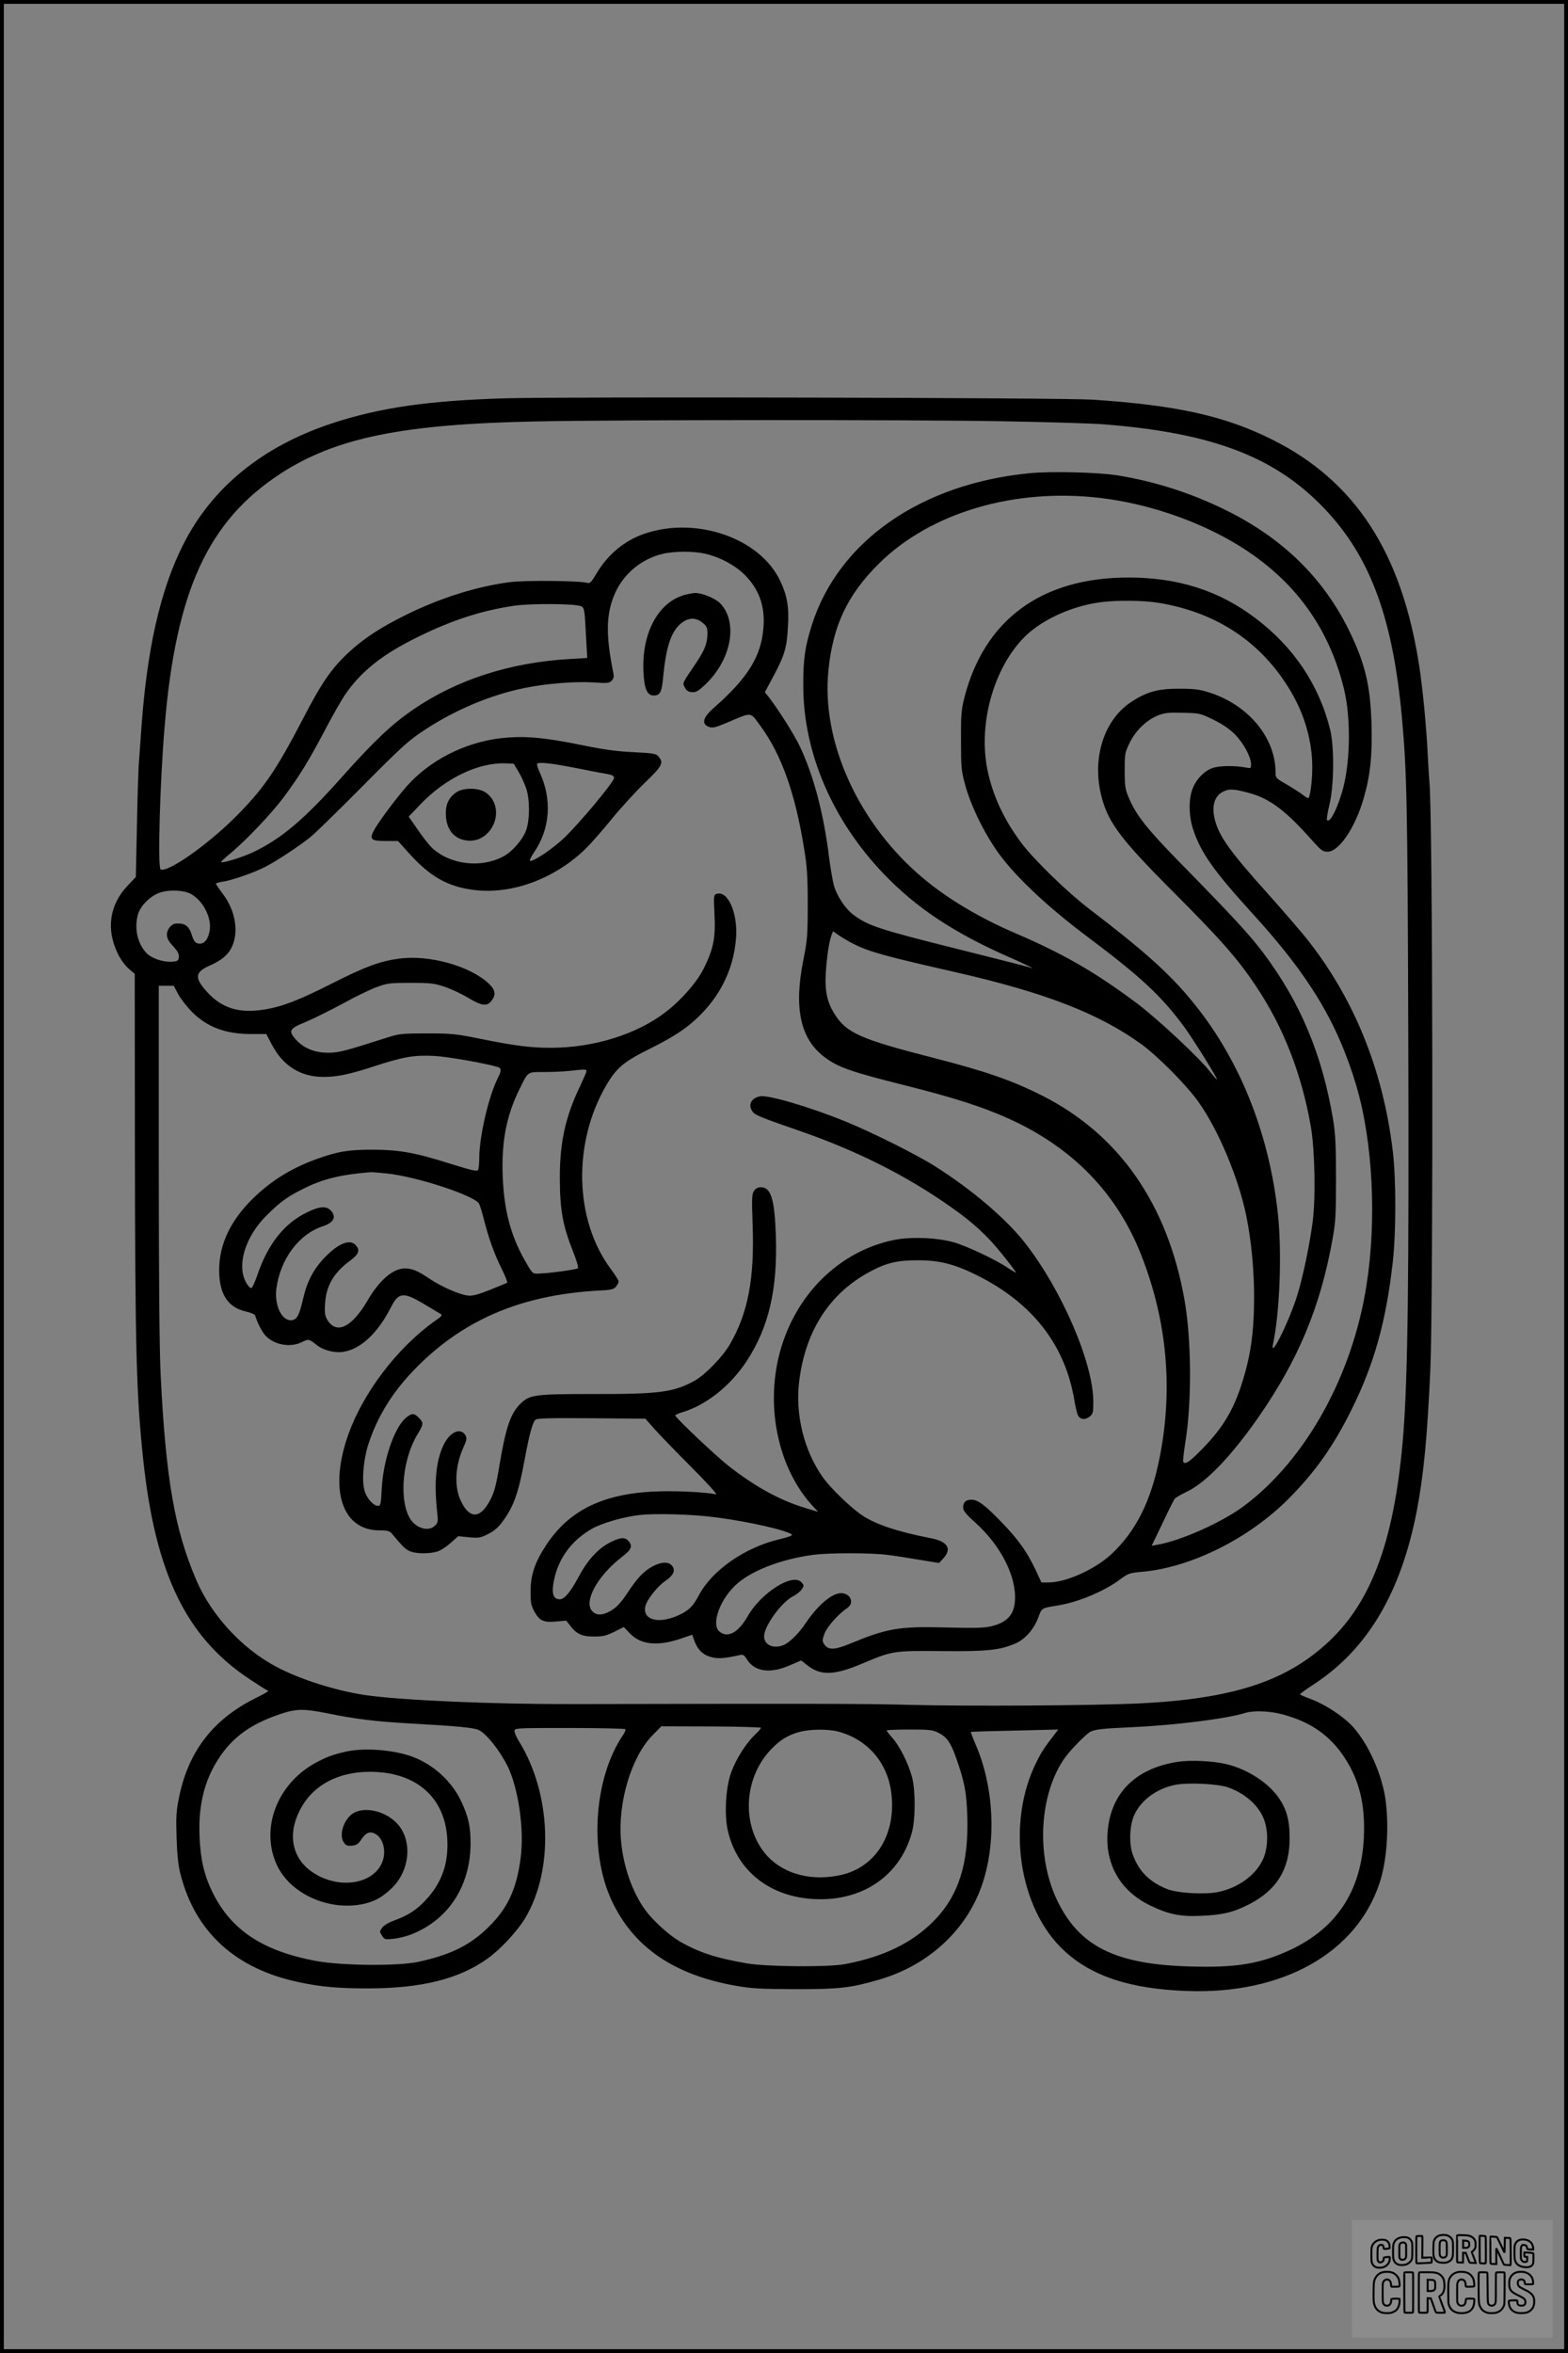 <?xml version="1.0" encoding="UTF-8"?>
<svg xmlns="http://www.w3.org/2000/svg" version="1.0" width="1024pt" height="1536pt" viewBox="0 0 1024 1536" preserveAspectRatio="xMidYMid meet">
  <rect x="0" y="0" width="1024" height="1536" fill="#808080" stroke="none"/>
  <g transform="translate(0.00 0.00) scale(1)">
    <g transform="translate(0,1536) scale(0.1,-0.1)" fill="#000000" stroke="none">
      <path d="M3301 12760 c-504 -15 -825 -61 -1140 -166 -450 -150 -778 -418 -965 -790 -151 -299 -239 -692 -275 -1229 -6 -82 -13 -184 -16 -225 -2 -41 -8 -219 -11 -395 l-7 -320 -54 -57 c-119 -126 -141 -285 -63 -445 17 -35 48 -77 70 -96 l40 -34 1 -1119 c2 -1345 9 -1621 54 -2049 79 -745 280 -1161 693 -1435 57 -38 109 -71 115 -73 16 -6 13 -8 -83 -57 -270 -136 -430 -345 -490 -640 -19 -90 -21 -127 -17 -265 4 -114 11 -183 26 -240 96 -378 361 -619 776 -705 140 -30 255 -40 447 -40 348 0 596 61 781 194 85 60 196 180 247 265 188 316 171 810 -40 1153 -17 26 -30 57 -30 68 0 20 8 20 359 20 198 0 362 -4 365 -8 3 -5 -4 -21 -15 -38 -189 -277 -223 -759 -76 -1077 141 -305 404 -487 808 -559 108 -19 160 -22 394 -23 290 0 358 8 542 61 329 94 583 331 681 634 90 275 72 625 -44 896 -20 47 -35 86 -33 88 2 2 131 6 287 9 l283 7 -21 -28 c-69 -89 -86 -114 -120 -182 -201 -398 -119 -959 181 -1235 181 -167 432 -249 804 -262 622 -22 1103 248 1254 704 47 140 63 352 41 533 -21 168 -109 369 -212 485 -61 68 -180 147 -275 183 -40 14 -73 29 -73 32 0 4 42 34 93 67 350 230 568 599 671 1138 44 234 67 473 87 914 20 466 16 3633 -6 3836 -2 17 -6 89 -10 160 -9 195 -33 442 -56 594 -113 740 -416 1209 -958 1480 -308 155 -626 226 -1176 262 -193 13 -3427 20 -3834 9z m3249 -150 c289 -5 586 -14 660 -20 690 -55 1092 -203 1409 -519 319 -318 474 -720 536 -1391 33 -362 37 -562 42 -2080 5 -1584 -3 -2214 -32 -2595 -53 -677 -199 -1089 -484 -1358 -279 -263 -630 -377 -1246 -407 -307 -14 -1119 -19 -1495 -9 -276 8 -646 8 -2210 5 -526 -1 -1111 25 -1347 59 -196 30 -429 104 -583 187 -220 118 -417 331 -516 559 -144 332 -202 670 -235 1349 -8 158 -12 652 -12 1390 l0 1145 49 0 49 0 29 -55 c16 -30 57 -82 90 -116 101 -100 219 -144 388 -144 l97 0 37 -70 c73 -139 188 -210 338 -210 91 0 173 18 344 74 179 58 250 70 381 63 86 -5 338 -49 414 -73 22 -7 22 -26 -2 -72 -59 -116 -121 -382 -121 -520 0 -37 -4 -73 -8 -80 -7 -10 -44 -1 -167 37 -243 77 -342 95 -520 96 -161 0 -227 -11 -367 -61 -178 -64 -318 -155 -443 -285 -137 -145 -201 -301 -193 -469 7 -138 63 -216 173 -241 35 -8 59 -19 62 -28 13 -44 41 -98 62 -124 55 -66 167 -87 245 -47 42 21 43 20 96 -21 42 -34 119 -53 175 -43 112 18 224 124 308 290 50 99 82 102 217 21 52 -31 101 -60 109 -65 11 -6 5 -16 -30 -39 -257 -180 -488 -486 -583 -773 -115 -348 -26 -600 212 -600 54 0 66 -4 82 -22 71 -85 88 -102 117 -114 39 -17 123 -18 176 -3 21 5 61 31 89 56 l51 45 70 -7 c62 -6 74 -4 123 20 38 19 67 43 93 78 75 101 106 186 146 402 31 169 53 251 73 268 12 9 98 11 366 9 l351 -3 59 -67 c33 -37 141 -149 241 -249 103 -103 173 -180 161 -178 -53 13 -234 23 -361 20 -359 -8 -590 -115 -744 -345 -77 -116 -106 -199 -106 -310 0 -72 4 -92 25 -130 34 -61 60 -72 142 -65 l66 6 28 -36 c40 -52 77 -69 157 -68 54 0 79 6 129 31 l62 31 36 -38 c72 -78 184 -90 338 -37 l73 25 9 -27 c26 -74 61 -108 127 -122 36 -9 87 -4 174 16 22 5 30 0 47 -28 50 -81 152 -95 280 -39 l74 32 45 -35 c84 -65 174 -62 353 14 199 84 206 85 520 82 296 -3 379 6 480 49 65 28 123 94 151 171 24 63 18 60 129 78 134 22 303 93 408 172 50 37 60 41 145 48 318 29 695 218 951 475 178 179 296 347 416 590 145 294 222 569 265 950 23 194 23 550 1 730 -64 536 -258 1010 -574 1402 -46 55 -154 181 -242 279 -241 268 -317 372 -345 479 -25 97 -3 164 61 191 37 16 68 13 164 -13 137 -38 239 -116 420 -321 48 -53 60 -62 90 -62 74 0 179 154 235 346 44 150 58 285 52 489 -8 251 -41 390 -142 600 -169 350 -441 616 -820 800 -219 107 -448 180 -685 220 -130 22 -436 30 -585 16 -711 -69 -1249 -444 -1423 -991 -45 -142 -57 -227 -56 -400 1 -432 190 -874 524 -1223 212 -222 460 -387 825 -547 77 -34 142 -65 145 -68 3 -3 -4 -2 -15 3 -11 4 -234 61 -495 126 -487 122 -561 146 -656 217 -52 38 -108 122 -128 192 -8 30 -22 111 -31 180 -34 283 -101 537 -191 727 -38 80 -144 247 -206 326 l-23 28 59 110 c71 134 85 183 92 319 8 129 -5 201 -51 299 -133 280 -550 423 -889 306 -129 -45 -238 -136 -311 -260 -33 -56 -42 -65 -59 -60 -42 14 -406 18 -504 5 -216 -27 -460 -104 -687 -217 -163 -81 -271 -152 -371 -245 -111 -105 -172 -193 -293 -426 -181 -348 -262 -465 -450 -652 -184 -182 -440 -360 -482 -335 -20 13 -4 578 27 940 74 879 283 1334 756 1643 360 234 797 324 1673 341 540 11 2435 12 3045 1z m640 -501 c296 -36 603 -138 858 -285 385 -224 624 -539 728 -957 45 -182 44 -457 -2 -642 -33 -131 -90 -246 -108 -217 -3 6 4 50 16 99 30 121 33 380 4 493 -73 292 -240 539 -489 726 -237 179 -504 264 -827 264 -568 0 -943 -275 -1073 -788 -19 -75 -22 -114 -21 -277 0 -174 2 -198 27 -288 33 -123 107 -281 194 -412 110 -165 325 -371 615 -588 340 -255 475 -381 622 -581 57 -78 219 -337 213 -342 -2 -2 -20 19 -41 46 -68 89 -343 346 -478 448 -274 205 -478 323 -799 461 -229 98 -439 223 -599 357 -421 352 -667 889 -620 1357 29 292 124 494 329 697 336 334 888 497 1451 429z m-2583 -364 c95 -22 190 -73 254 -135 95 -94 136 -205 125 -344 -14 -191 -101 -331 -329 -531 -62 -55 -75 -95 -38 -115 30 -16 46 -13 144 29 148 63 136 65 202 -26 139 -189 229 -443 287 -807 19 -115 23 -181 23 -361 0 -201 -3 -232 -28 -358 -64 -317 -21 -518 137 -637 88 -67 172 -96 526 -185 278 -70 441 -120 590 -180 465 -186 782 -495 952 -925 169 -430 210 -870 122 -1321 -56 -287 -156 -487 -320 -638 -106 -97 -294 -181 -405 -181 l-48 0 -39 84 c-55 116 -111 195 -217 305 -111 115 -158 151 -200 151 -38 0 -55 -16 -55 -51 0 -21 18 -43 81 -100 168 -151 270 -356 257 -513 -7 -89 -54 -138 -154 -162 -47 -11 -109 -13 -294 -8 -312 8 -383 -4 -637 -109 -93 -38 -135 -39 -160 -1 -14 22 -14 28 2 71 18 46 91 128 148 166 49 33 22 97 -41 97 -59 0 -152 -79 -230 -195 -44 -67 -109 -131 -148 -145 -65 -25 -124 3 -124 58 0 67 113 223 191 263 21 10 46 31 55 44 16 24 15 27 -2 46 -57 63 -264 -68 -352 -223 -61 -106 -129 -143 -183 -99 -54 43 -4 196 97 296 95 96 297 176 513 205 104 14 378 14 486 0 44 -5 138 -20 209 -32 l129 -21 29 32 c56 62 26 109 -84 130 -212 41 -357 89 -446 148 -76 51 -206 176 -258 249 -124 174 -183 414 -154 634 42 327 200 569 462 709 107 58 181 75 318 74 137 0 237 -26 383 -99 358 -179 570 -450 632 -807 8 -48 19 -96 25 -106 14 -28 46 -32 75 -9 23 18 25 26 25 98 0 251 -204 726 -445 1035 -122 157 -346 348 -586 500 -117 75 -407 220 -580 291 -237 97 -517 180 -568 167 -57 -13 -77 -56 -46 -100 16 -22 49 -36 315 -128 370 -129 686 -288 974 -490 151 -105 245 -192 347 -320 48 -60 86 -111 84 -113 -1 -1 -25 13 -54 32 -78 53 -267 142 -351 166 -108 31 -281 38 -390 16 -360 -73 -649 -359 -749 -741 -94 -358 -5 -761 222 -1002 l30 -32 -84 25 c-165 50 -326 138 -499 273 -82 64 -350 317 -350 331 0 4 19 13 43 20 160 48 316 172 424 336 144 221 201 467 190 814 -8 242 -32 320 -98 320 -19 0 -34 -8 -45 -24 -14 -22 -15 -50 -9 -218 13 -353 -29 -577 -148 -783 -48 -83 -162 -200 -232 -239 -135 -74 -228 -87 -661 -86 -377 0 -412 -4 -472 -60 -66 -63 -97 -152 -137 -386 -26 -159 -37 -197 -68 -254 -62 -113 -128 -115 -183 -7 -49 94 -44 233 12 358 21 45 24 61 15 77 -30 56 -101 27 -143 -58 -50 -103 -64 -242 -44 -431 8 -71 7 -78 -13 -98 -45 -45 -133 -15 -170 58 -65 127 -40 380 54 535 42 69 43 79 10 111 -31 32 -46 31 -85 -1 -75 -64 -147 -274 -157 -461 -5 -103 -8 -113 -25 -113 -30 0 -75 52 -88 101 -18 66 -7 199 25 299 56 175 153 334 290 478 315 331 700 498 1210 527 86 4 103 8 118 26 9 12 17 27 17 34 0 7 -23 43 -51 81 -238 319 -250 822 -30 1199 67 115 116 156 295 244 117 59 184 100 247 150 185 151 290 347 306 571 11 163 -54 308 -127 285 -19 -6 -20 -13 -14 -133 8 -153 -7 -227 -68 -350 -45 -92 -147 -209 -250 -288 -189 -146 -469 -233 -748 -234 -133 0 -229 12 -455 57 -165 34 -194 37 -355 37 -161 0 -182 -2 -255 -25 -285 -91 -321 -101 -390 -101 -87 -1 -160 28 -211 84 -53 59 -46 73 63 117 50 21 159 75 242 120 82 45 182 94 223 108 66 25 86 27 218 27 131 0 153 -2 225 -26 44 -15 114 -48 155 -73 87 -52 120 -56 149 -19 31 40 27 72 -17 113 -121 115 -389 190 -586 163 -123 -16 -218 -51 -436 -161 -217 -110 -328 -153 -443 -171 -164 -27 -278 8 -375 115 -83 91 -80 128 16 171 77 34 118 68 143 116 51 100 28 242 -56 353 -25 33 -45 63 -45 66 0 4 21 10 47 14 57 8 200 58 273 95 73 37 231 141 300 198 30 24 183 174 340 332 253 255 298 296 400 363 201 133 437 232 657 276 141 29 332 44 449 36 88 -6 103 -5 118 11 13 12 16 26 12 48 -53 258 -48 398 15 533 58 123 172 215 305 247 78 19 204 19 281 1z m2958 -320 c380 -62 672 -256 861 -572 94 -156 144 -332 144 -502 0 -94 -15 -201 -27 -201 -4 0 -20 10 -37 23 -17 13 -64 43 -103 66 -70 40 -73 43 -73 80 0 223 -174 435 -425 518 -68 22 -98 27 -200 27 -139 1 -212 -18 -314 -84 -206 -133 -278 -435 -169 -707 49 -120 147 -241 406 -501 347 -347 453 -467 578 -655 178 -267 295 -570 355 -913 26 -153 32 -467 11 -624 -21 -154 -61 -345 -98 -469 -52 -171 -184 -438 -160 -323 44 208 58 593 32 842 -57 540 -258 1034 -574 1410 -147 176 -309 320 -663 590 -143 110 -360 321 -441 430 -114 154 -184 306 -219 472 -69 335 65 744 303 923 118 89 282 154 438 174 106 14 278 12 375 -4z m-3769 -23 c19 -10 22 -23 28 -139 4 -70 8 -144 9 -163 l2 -35 -115 -7 c-387 -22 -738 -135 -1020 -329 -142 -97 -257 -206 -464 -438 -251 -282 -399 -407 -587 -496 -70 -32 -196 -71 -205 -63 -2 3 27 30 65 61 103 86 268 261 347 367 101 137 163 238 264 430 49 94 108 197 130 230 106 157 250 271 485 385 218 107 407 168 616 200 111 17 412 15 445 -3z m4130 -741 c61 -30 105 -61 141 -97 55 -57 103 -146 103 -192 0 -29 0 -29 -42 -21 -60 11 -156 11 -201 -2 -52 -14 -106 -64 -133 -124 -32 -67 -33 -184 -3 -276 50 -154 133 -272 391 -555 369 -405 551 -707 674 -1116 109 -365 136 -878 68 -1308 -92 -591 -397 -1139 -799 -1440 -141 -106 -411 -227 -567 -254 l-37 -7 71 148 c38 81 75 154 80 160 6 7 42 28 82 47 123 60 284 227 462 481 262 377 406 720 486 1165 20 109 23 159 23 395 0 214 -4 293 -18 380 -71 429 -214 771 -458 1096 -92 121 -193 231 -544 589 -216 221 -286 309 -334 424 -23 54 -26 75 -26 176 0 110 1 118 33 182 39 80 110 148 185 178 43 17 71 20 163 17 108 -2 112 -3 200 -46z m-6673 -1140 c78 -48 131 -157 116 -238 -10 -54 -33 -83 -64 -83 -27 0 -39 13 -54 61 -18 56 -45 74 -103 70 -29 -2 -58 -38 -58 -72 0 -23 11 -44 41 -76 30 -33 39 -51 37 -71 -3 -24 -8 -27 -46 -30 -56 -4 -132 22 -165 56 -60 63 -82 165 -55 256 17 56 84 121 145 140 65 21 161 15 206 -13z m4322 -323 c101 -51 206 -80 660 -183 588 -134 938 -269 1217 -470 109 -79 297 -268 376 -380 130 -183 261 -497 311 -742 32 -155 51 -351 51 -523 0 -243 -23 -399 -86 -590 -57 -172 -131 -288 -271 -427 -67 -68 -95 -85 -106 -65 -3 4 4 61 14 127 43 263 40 669 -5 927 -111 629 -428 1084 -934 1338 -197 99 -369 158 -708 245 -474 121 -565 162 -642 283 -50 78 -66 150 -59 272 7 107 21 203 38 247 l9 24 42 -29 c24 -16 66 -41 93 -54z m-1745 -830 c0 -7 -18 -48 -39 -93 -98 -201 -136 -372 -135 -610 1 -202 19 -304 84 -469 25 -61 39 -110 34 -115 -10 -9 -197 -34 -258 -35 -39 -1 -39 -1 -92 92 -90 162 -132 322 -141 542 -9 224 24 396 107 565 60 123 52 117 161 117 52 0 126 3 164 7 105 12 115 12 115 -1z m-1305 -668 c195 -20 575 -145 603 -197 6 -10 20 -55 31 -99 32 -127 70 -232 117 -326 24 -48 40 -89 36 -92 -4 -2 -55 -23 -112 -46 -81 -32 -114 -41 -145 -37 -53 5 -175 59 -249 109 -74 51 -116 68 -161 68 -78 0 -167 -76 -245 -210 -102 -174 -201 -223 -261 -128 -17 28 -20 45 -16 108 6 115 56 202 164 281 57 42 66 68 36 101 -37 41 -110 13 -196 -74 -76 -77 -120 -158 -146 -270 -26 -110 -39 -137 -69 -145 -67 -16 -122 91 -107 206 26 193 147 355 303 406 72 24 91 61 52 103 -29 31 -73 28 -155 -12 -148 -71 -256 -207 -325 -411 -15 -43 -32 -81 -38 -83 -6 -2 -20 11 -31 29 -69 113 -12 305 131 446 89 88 133 120 237 172 128 65 247 94 441 109 8 1 56 -3 105 -8z m2150 -2245 c213 -27 470 -86 497 -113 5 -5 -28 -18 -82 -30 -224 -53 -438 -201 -525 -364 -37 -70 -61 -95 -117 -124 -135 -69 -253 -44 -234 49 9 42 77 130 130 166 58 40 71 74 40 105 -24 24 -74 19 -131 -14 -52 -30 -93 -74 -153 -165 -46 -70 -79 -104 -122 -126 -48 -25 -83 -24 -109 2 -61 61 32 232 192 355 63 48 73 72 42 106 -23 26 -57 22 -125 -14 -75 -40 -143 -115 -199 -221 -53 -99 -93 -147 -123 -147 -49 0 -58 49 -31 155 34 128 117 234 238 304 66 38 207 79 312 91 106 12 351 5 500 -15z m-2538 -1279 c179 -37 317 -54 533 -66 320 -18 427 -28 458 -44 51 -26 133 -130 185 -231 72 -145 112 -416 87 -605 -26 -200 -84 -325 -205 -445 -122 -122 -251 -186 -465 -232 -130 -28 -500 -25 -665 6 -347 64 -555 201 -676 446 -56 114 -80 216 -86 370 -8 203 32 363 126 507 91 139 208 223 398 288 108 36 155 37 310 6z m6234 -6 c188 -49 318 -140 414 -290 93 -144 131 -303 122 -510 -16 -363 -187 -614 -517 -755 -179 -77 -329 -100 -609 -92 -498 12 -737 132 -881 440 -135 289 -112 686 53 921 34 49 140 157 167 171 30 16 86 22 270 30 285 13 620 55 745 94 51 16 158 12 236 -9z m-3401 -89 c0 -4 -18 -25 -41 -46 -59 -58 -123 -159 -154 -245 -36 -99 -46 -278 -21 -384 62 -262 275 -429 566 -443 314 -15 560 154 636 438 23 88 23 272 0 359 -24 88 -80 201 -127 254 -22 24 -39 47 -39 50 0 3 67 6 148 6 133 0 152 -2 192 -22 54 -28 78 -62 114 -163 54 -153 68 -223 73 -380 10 -311 -57 -522 -221 -687 -141 -142 -328 -233 -581 -280 -109 -20 -503 -17 -635 5 -204 35 -317 72 -443 145 -67 39 -172 134 -221 201 -87 118 -147 291 -161 462 -20 247 69 540 204 679 l60 61 325 -1 c179 -1 326 -5 326 -9z m506 -25 c187 -50 318 -199 344 -394 36 -269 -96 -488 -325 -541 -189 -43 -369 2 -481 120 -172 184 -164 503 19 697 61 64 113 96 187 116 70 19 190 20 256 2z"></path>
      <path d="M4470 11476 c-171 -47 -280 -249 -268 -500 5 -112 24 -156 67 -156 42 0 53 20 62 123 19 191 50 287 109 341 51 46 103 49 149 10 26 -21 31 -33 31 -67 0 -66 -17 -109 -73 -193 -95 -141 -90 -130 -75 -161 10 -21 22 -29 45 -31 27 -3 41 5 84 45 175 162 222 410 102 535 -30 31 -119 68 -161 67 -15 0 -47 -6 -72 -13z"></path>
      <path d="M3255 10539 c-229 -30 -453 -146 -601 -314 -72 -82 -188 -239 -214 -289 -28 -56 -16 -66 81 -66 l78 0 73 -81 c139 -154 254 -218 427 -239 244 -29 517 71 720 264 35 34 113 122 173 196 60 74 159 182 219 240 114 110 124 129 91 170 -16 20 -30 23 -167 30 -108 5 -199 18 -325 44 -270 55 -394 65 -555 45z m132 -218 c18 -30 40 -80 50 -110 24 -74 23 -199 0 -268 -23 -65 -94 -146 -156 -177 -143 -73 -336 -50 -453 53 -20 17 -64 72 -97 121 l-62 89 76 80 c162 170 378 274 555 268 l55 -2 32 -54z m376 25 c95 -19 189 -37 210 -40 27 -5 37 -12 37 -25 0 -25 -228 -298 -326 -391 -74 -70 -192 -150 -221 -150 -8 0 3 24 26 58 104 154 117 342 36 519 -13 28 -21 54 -17 57 12 13 93 4 255 -28z"></path>
      <path d="M2980 10188 c-52 -36 -72 -82 -68 -155 6 -93 56 -151 140 -160 74 -8 141 35 173 110 32 77 10 162 -54 204 -48 32 -144 32 -191 1z"></path>
      <path d="M2260 3926 c-87 -20 -130 -36 -200 -74 -252 -138 -362 -431 -251 -668 88 -188 339 -300 563 -253 73 16 123 43 184 101 125 118 140 322 32 430 -75 75 -200 105 -275 65 -64 -34 -102 -141 -69 -192 14 -22 24 -26 54 -23 29 2 41 10 60 38 29 45 55 57 87 42 61 -28 83 -127 45 -202 -69 -135 -285 -161 -447 -53 -133 88 -167 243 -87 402 82 165 248 256 464 255 314 -2 504 -184 502 -479 0 -144 -47 -258 -146 -363 -58 -61 -112 -96 -200 -128 -36 -13 -69 -32 -80 -47 -18 -25 -18 -27 -1 -53 16 -25 20 -26 76 -20 32 3 87 17 121 31 237 96 378 312 381 585 1 115 -13 180 -63 285 -60 126 -175 232 -308 284 -121 48 -318 64 -442 37z"></path>
      <path d="M7691 3859 c-260 -40 -420 -187 -453 -417 -34 -229 67 -421 272 -520 124 -60 200 -75 340 -68 138 6 209 24 313 78 178 93 261 231 259 433 0 113 -20 185 -71 259 -69 99 -204 187 -342 220 -85 21 -235 28 -318 15z m330 -167 c115 -41 203 -122 236 -215 28 -81 23 -188 -11 -259 -48 -100 -158 -180 -287 -208 -85 -19 -270 -9 -338 19 -114 46 -182 114 -222 221 -27 71 -23 191 8 261 44 98 146 173 268 198 81 16 280 7 346 -17z"></path>
    </g>
  </g>
  <rect x="0.0" y="0.0" width="1024.0" height="1536.0" fill="none" stroke="black" stroke-width="5"></rect>
  <g transform="translate(882.93 1449.20) scale(0.128)" opacity="1.0">
    <rect x="0" y="0" width="1024.0" height="600.0" fill="white" fill-opacity="0.1"></rect>
    <g transform="translate(0,650) scale(0.1,-0.1)" stroke="none">
      <path fill="none" stroke="#000000" stroke-width="100" d="M4491 5720 c-164 -43 -269 -147 -319 -315 -19 -65 -29 -577 -13 -693 25 -190 116 -310 276 -367 63 -23 284 -32 370 -16 122 22 249 110 294 205 51 104 56 150 56 496 0 341 -4 385 -48 478 -46 100 -156 184 -282 217 -83 21 -241 19 -334 -5z m270 -273 c19 -12 43 -40 54 -62 18 -37 20 -64 23 -320 5 -339 -1 -384 -56 -436 -87 -82 -235 -56 -289 51 -22 43 -23 53 -23 335 0 314 7 370 52 412 34 32 66 42 139 42 53 1 73 -4 100 -22z"></path>
      <path fill="none" stroke="#000000" stroke-width="100" d="M5367 5723 c-4 -3 -7 -311 -7 -683 0 -618 1 -679 17 -691 12 -10 51 -14 152 -14 l136 0 3 248 2 248 67 -3 67 -3 34 -85 c18 -47 58 -152 89 -235 30 -82 63 -158 73 -168 14 -15 40 -19 165 -24 l148 -6 -5 34 c-4 19 -49 143 -102 276 -53 133 -96 246 -96 251 0 6 15 19 33 31 53 33 104 92 134 156 27 57 28 67 27 195 0 115 -4 144 -23 193 -31 80 -76 135 -148 183 -83 56 -166 82 -303 94 -129 11 -453 14 -463 3z m541 -300 c55 -27 77 -73 77 -163 0 -61 -4 -82 -23 -111 -34 -55 -73 -69 -191 -69 l-101 0 0 187 0 186 101 -6 c66 -4 114 -12 137 -24z"></path>
      <path fill="none" stroke="#000000" stroke-width="100" d="M6514 5685 c-4 -9 -5 -320 -2 -690 3 -511 7 -678 16 -687 19 -19 273 -30 291 -13 11 11 13 126 12 675 -1 364 -6 672 -11 685 -11 28 -27 31 -187 40 -99 6 -114 5 -119 -10z"></path>
      <path fill="none" stroke="#000000" stroke-width="100" d="M3355 5683 c-27 -3 -55 -9 -62 -15 -10 -8 -13 -150 -13 -683 0 -592 2 -674 15 -685 12 -10 52 -11 173 -6 362 15 578 29 590 38 8 7 12 46 12 129 0 108 -2 119 -20 129 -11 6 -24 9 -28 7 -4 -3 -103 -8 -221 -12 l-214 -7 5 545 c4 384 2 549 -5 556 -11 11 -120 12 -232 4z"></path>
      <path fill="none" stroke="#000000" stroke-width="100" d="M7067 5654 c-4 -4 -7 -310 -7 -680 0 -625 1 -673 18 -692 15 -18 31 -21 152 -24 l134 -3 -3 400 c-2 277 1 397 8 390 11 -11 153 -311 251 -530 96 -215 128 -281 142 -292 7 -6 82 -14 165 -17 l153 -7 11 28 c14 34 3 1333 -11 1347 -5 5 -70 11 -144 14 l-136 5 -1 -54 c-1 -30 -5 -200 -8 -379 l-6 -325 -73 150 c-40 83 -123 256 -184 385 -61 129 -117 242 -125 252 -11 12 -40 18 -121 22 -59 4 -130 9 -157 12 -28 3 -54 2 -58 -2z"></path>
      <path fill="none" stroke="#000000" stroke-width="100" d="M2507 5614 c-220 -49 -342 -159 -394 -357 -24 -91 -24 -641 0 -740 57 -233 232 -339 510 -310 56 6 127 21 158 33 76 29 187 114 226 174 64 95 67 114 71 505 2 232 -1 371 -8 404 -27 126 -116 235 -228 278 -74 29 -236 35 -335 13z m191 -281 c15 -11 36 -35 47 -54 19 -32 20 -52 20 -349 0 -309 0 -316 -23 -362 -31 -62 -75 -89 -155 -95 -53 -4 -67 -2 -97 19 -19 13 -44 41 -55 63 -19 37 -20 60 -20 350 0 337 2 351 60 405 54 51 169 63 223 23z"></path>
      <path fill="none" stroke="#000000" stroke-width="100" d="M8568 5491 c-133 -43 -219 -134 -262 -280 -13 -45 -16 -107 -16 -343 0 -320 9 -395 60 -506 73 -156 258 -255 506 -269 191 -11 324 47 376 165 19 42 22 70 26 288 4 209 3 242 -11 256 -19 18 -186 38 -347 41 l-105 2 -3 -95 c-1 -52 2 -102 7 -109 6 -10 33 -16 75 -19 l66 -4 0 -105 c0 -98 -1 -105 -26 -130 -23 -23 -31 -25 -99 -21 -64 3 -79 7 -112 34 -21 16 -49 52 -63 80 -25 49 -25 51 -25 324 0 303 6 348 56 402 28 29 32 30 99 26 105 -6 152 -50 167 -158 8 -53 9 -54 48 -62 22 -5 90 -10 150 -11 l110 -2 3 43 c4 52 -30 180 -66 245 -53 99 -179 183 -317 212 -96 20 -226 18 -297 -4z"></path>
      <path fill="none" stroke="#000000" stroke-width="100" d="M1390 5484 c-203 -45 -359 -207 -390 -404 -13 -83 -13 -616 0 -694 20 -123 100 -235 203 -281 98 -45 271 -51 387 -13 211 67 340 238 340 451 0 54 -3 69 -17 74 -24 9 -264 -15 -280 -28 -7 -7 -13 -31 -13 -60 0 -56 -13 -95 -43 -128 -31 -34 -95 -61 -144 -61 -35 0 -48 6 -77 35 -52 52 -58 99 -54 423 3 257 5 280 24 323 42 89 120 132 202 109 53 -14 72 -42 81 -120 11 -90 15 -92 150 -79 62 6 125 15 138 20 25 9 25 10 21 107 -3 82 -9 106 -33 155 -33 68 -97 130 -163 160 -60 27 -235 33 -332 11z"></path>
      <path fill="none" stroke="#000000" stroke-width="100" d="M1600 3845 c-239 -44 -424 -235 -476 -495 -22 -109 -33 -831 -15 -1000 31 -300 174 -492 425 -572 45 -15 100 -21 211 -25 181 -6 263 8 380 66 147 73 214 152 266 311 26 78 32 117 37 219 4 98 2 125 -9 132 -22 14 -393 11 -407 -3 -7 -7 -12 -39 -12 -73 0 -169 -84 -275 -217 -275 -68 0 -110 18 -150 64 -65 73 -68 99 -68 606 0 446 1 456 22 515 78 208 337 201 392 -11 6 -23 13 -75 16 -115 3 -41 10 -78 15 -83 10 -10 289 -10 357 0 63 9 67 18 60 147 -12 210 -62 331 -181 445 -86 82 -165 123 -280 146 -94 19 -261 20 -366 1z"></path>
      <path fill="none" stroke="#000000" stroke-width="100" d="M5376 3840 c-151 -39 -268 -118 -350 -237 -106 -157 -118 -245 -114 -863 4 -463 5 -477 27 -550 33 -106 72 -178 131 -243 123 -135 290 -197 526 -197 326 0 528 127 610 384 34 106 48 339 20 349 -29 12 -386 9 -400 -2 -7 -6 -16 -44 -20 -85 -17 -192 -81 -266 -226 -266 -93 1 -163 55 -197 152 -16 48 -18 92 -18 503 0 437 1 452 22 520 26 81 57 119 121 147 78 35 188 8 237 -56 30 -40 55 -133 55 -206 0 -92 6 -95 157 -92 70 1 161 5 201 8 87 8 88 9 78 158 -12 189 -62 314 -170 422 -76 76 -130 109 -241 144 -102 33 -337 38 -449 10z"></path>
      <path fill="none" stroke="#000000" stroke-width="100" d="M8441 3845 c-204 -45 -357 -196 -406 -402 -24 -99 -17 -331 13 -416 47 -137 141 -225 342 -323 334 -162 396 -203 438 -284 19 -37 23 -57 20 -116 -3 -59 -8 -77 -30 -107 -39 -50 -98 -70 -190 -65 -137 7 -187 57 -188 185 0 95 4 94 -223 86 -106 -3 -198 -10 -204 -16 -17 -13 -17 -107 1 -200 44 -226 196 -375 436 -423 103 -20 339 -15 435 10 199 53 340 189 391 377 21 78 28 222 15 311 -16 115 -56 191 -145 276 -85 81 -145 117 -386 235 -250 122 -298 173 -301 319 -3 109 52 167 164 175 115 8 183 -49 194 -164 3 -32 10 -64 16 -70 10 -14 340 -17 387 -4 24 7 25 9 22 92 -5 150 -54 269 -153 369 -69 70 -189 133 -297 155 -90 18 -265 18 -351 0z"></path>
      <path fill="none" stroke="#000000" stroke-width="100" d="M2710 3833 c-14 -2 -29 -9 -35 -14 -7 -7 -9 -354 -7 -1017 3 -910 5 -1008 20 -1019 20 -16 384 -18 413 -3 19 10 19 32 19 1019 0 923 -1 1010 -16 1022 -13 10 -61 14 -193 16 -97 1 -187 -1 -201 -4z"></path>
      <path fill="none" stroke="#000000" stroke-width="100" d="M3455 3833 c-47 -12 -45 32 -45 -1034 0 -987 0 -1009 19 -1019 12 -6 98 -10 210 -10 159 0 192 3 205 16 14 13 16 61 16 370 l0 355 81 -3 82 -3 88 -245 c49 -135 105 -292 124 -350 20 -58 45 -113 57 -122 18 -16 45 -18 229 -18 184 0 210 2 216 16 7 19 16 -7 -153 448 -74 197 -134 362 -134 366 0 4 23 22 50 40 162 104 228 273 217 560 -8 225 -46 336 -153 450 -104 110 -219 160 -413 179 -101 11 -657 13 -696 4z m721 -409 c64 -48 69 -61 72 -231 4 -176 -7 -223 -59 -267 -43 -36 -89 -46 -216 -46 l-113 0 0 286 0 286 144 -4 c127 -3 148 -5 172 -24z"></path>
      <path fill="none" stroke="#000000" stroke-width="100" d="M6510 3834 c-51 -11 -50 7 -50 -683 1 -672 7 -842 35 -951 45 -175 148 -311 289 -380 117 -58 200 -73 376 -68 124 4 156 9 225 32 108 37 176 79 246 153 61 66 117 169 140 258 9 37 13 248 16 831 4 727 3 782 -13 795 -13 11 -57 14 -204 14 -171 0 -190 -2 -209 -19 -21 -19 -21 -19 -21 -746 0 -782 0 -782 -52 -861 -64 -95 -228 -106 -302 -19 -61 73 -60 64 -66 877 -4 562 -8 745 -17 754 -13 13 -341 23 -393 13z"></path>
    </g>
  </g>
</svg>
